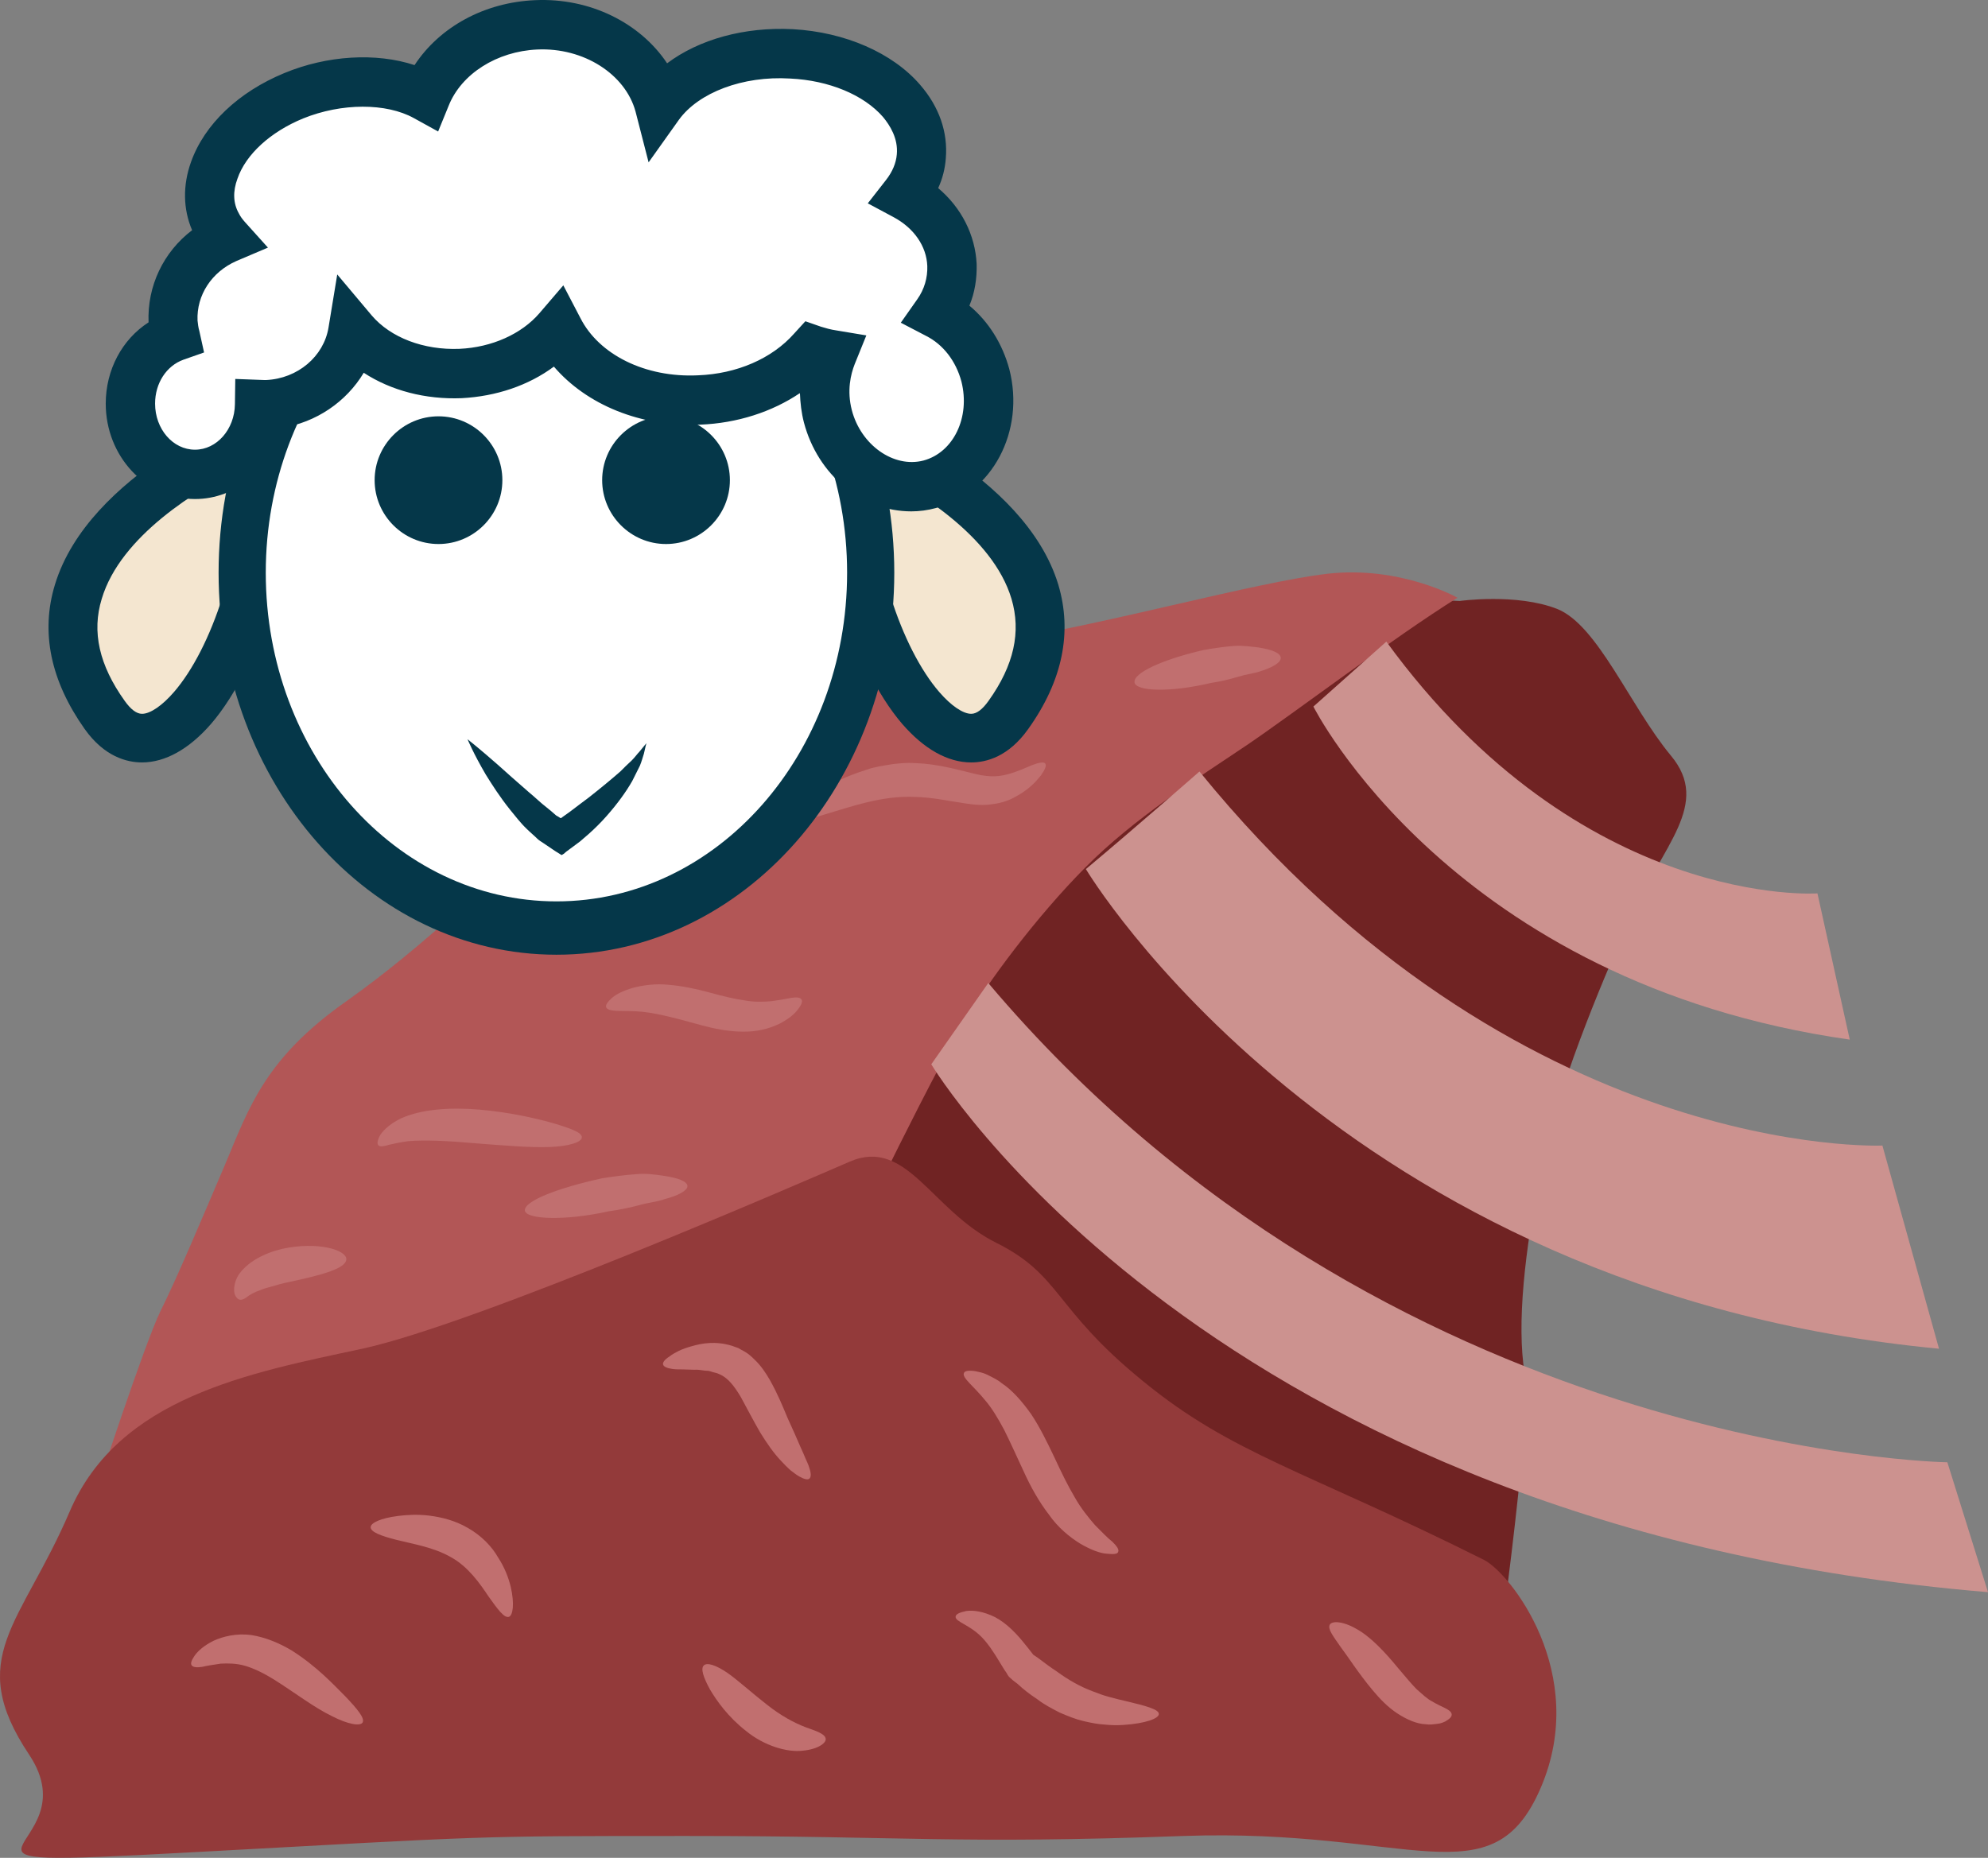 <?xml version="1.0" encoding="UTF-8" standalone="no"?>
<svg
   xmlns:dc="http://purl.org/dc/elements/1.1/"
   xmlns:cc="http://creativecommons.org/ns#"
   xmlns:rdf="http://www.w3.org/1999/02/22-rdf-syntax-ns#"
   xmlns:svg="http://www.w3.org/2000/svg"
   xmlns="http://www.w3.org/2000/svg"
   id="svg68"
   viewBox="0 0 5478.386 5120.693"
   style="clip-rule:evenodd;fill-rule:evenodd;image-rendering:optimizeQuality;shape-rendering:geometricPrecision;text-rendering:geometricPrecision"
   version="1.1"
   height="51.207mm"
   width="54.784mm"
   xml:space="preserve"><rect x="0" y="0" width="5478.386" height="5120.693" fill="#808080" stroke="none"/>
 <defs
   id="defs4">
  <style
   id="style2"
   type="text/css">
   <![CDATA[
    .fil6 {fill:#053749;fill-rule:nonzero}
    .fil0 {fill:#702323;fill-rule:nonzero}
    .fil3 {fill:#933A3A;fill-rule:nonzero}
    .fil1 {fill:#B25656;fill-rule:nonzero}
    .fil4 {fill:#C16F6F;fill-rule:nonzero}
    .fil2 {fill:#CC928F;fill-rule:nonzero}
    .fil5 {fill:#F4E6D0;fill-rule:nonzero}
    .fil7 {fill:white;fill-rule:nonzero}
   ]]>
  </style>
 </defs>
 <g
   transform="translate(-7323.614,-11940.519)"
   id="Vrstva_x0020_1">
  <path
   style="fill:#702323;fill-rule:nonzero"
   id="path7"
   d="m 11436,16665 c 0,-67 112,-806 89,-940 -22,-135 0,-336 45,-560 45,-224 157,-493 246,-694 90,-202 224,-314 112,-448 -112,-135 -201,-359 -313,-404 -112,-44 -269,-22 -269,-22 0,0 -448,-22 -560,45 -112,67 -605,515 -739,627 -134,112 -425,470 -470,582 -45,112 -90,538 -90,605 0,67 247,694 381,717 134,22 694,268 829,313 134,45 739,179 739,179 z"
   class="fil0" />
  <path
   style="fill:#b25656;fill-rule:nonzero"
   id="path9"
   d="m 11340,13588 c -179,112 -446,315 -580,406 -134,90 -313,203 -446,338 -134,135 -268,315 -334,427 -67,112 -200,382 -200,382 0,0 181,245 -244,516 -424,271 -738,138 -1006,274 -268,136 -940,117 -940,117 0,0 132,-404 176,-494 45,-90 111,-247 178,-404 66,-157 110,-292 333,-449 223,-158 402,-338 625,-541 223,-203 423,-495 512,-518 90,-23 381,110 672,64 291,-46 694,-160 895,-184 202,-23 359,66 359,66 z"
   class="fil1" />
  <path
   style="fill:#cc928f;fill-rule:nonzero"
   id="path11"
   d="m 9890,14874 c 0,0 762,1276 2912,1455 l -112,-358 c 0,0 -1546,-22 -2643,-1321 z"
   class="fil2" />
  <path
   style="fill:#cc928f;fill-rule:nonzero"
   id="path13"
   d="m 10316,14336 c 0,0 694,1165 2351,1322 l -156,-560 c 0,0 -1008,44 -1882,-1031 0,0 -179,157 -313,269 z"
   class="fil2" />
  <path
   style="fill:#cc928f;fill-rule:nonzero"
   id="path15"
   d="m 10943,13888 c 0,0 381,762 1478,918 l -89,-403 c 0,0 -650,45 -1188,-694 z"
   class="fil2" />
  <path
   style="fill:#933a3a;fill-rule:nonzero"
   id="path17"
   d="m 9666,15142 c -125,54 -1030,448 -1344,516 -313,67 -671,134 -806,448 -134,313 -291,403 -112,671 179,269 -381,314 448,269 829,-45 762,-45 1366,-45 605,0 739,23 1367,0 627,-22 851,180 985,-134 134,-314 -85,-591 -157,-627 -492,-246 -694,-291 -940,-493 -247,-201 -224,-291 -404,-381 -179,-89 -246,-291 -403,-224 z"
   class="fil3" />
  <path
   style="fill:#c16f6f;fill-rule:nonzero"
   id="path19"
   d="m 8323,16688 c -6,11 -40,6 -86,-18 -46,-22 -101,-64 -158,-100 -29,-18 -56,-31 -80,-38 -24,-7 -47,-7 -67,-6 -21,3 -39,6 -52,9 -14,2 -24,1 -28,-4 -4,-5 -1,-14 8,-27 9,-13 26,-28 52,-41 26,-12 63,-21 103,-16 39,6 78,22 113,43 69,44 114,93 148,127 33,35 53,59 47,71 z"
   class="fil4" />
  <path
   style="fill:#c16f6f;fill-rule:nonzero"
   id="path21"
   d="m 8726,16397 c -13,4 -31,-21 -56,-56 -24,-36 -56,-82 -103,-108 -48,-28 -107,-37 -150,-48 -44,-11 -72,-22 -72,-35 0,-12 28,-25 75,-31 24,-3 53,-5 86,-1 33,4 71,13 107,34 37,21 66,51 83,81 19,29 29,57 35,81 11,48 6,79 -5,83 z"
   class="fil4" />
  <path
   style="fill:#c16f6f;fill-rule:nonzero"
   id="path23"
   d="m 9599,16733 c 2,11 -20,29 -64,33 -43,5 -106,-14 -155,-54 -50,-39 -81,-83 -100,-115 -18,-33 -26,-57 -17,-66 9,-9 34,-1 66,21 31,22 68,56 108,87 39,31 75,50 106,62 30,11 54,18 56,32 z"
   class="fil4" />
  <path
   style="fill:#c16f6f;fill-rule:nonzero"
   id="path25"
   d="m 9554,16016 c -4,4 -14,2 -28,-6 -7,-4 -15,-10 -24,-17 -8,-7 -17,-16 -27,-27 -19,-20 -38,-47 -57,-78 -18,-31 -36,-66 -53,-97 -19,-32 -35,-51 -55,-61 -5,-2 -10,-5 -16,-6 -6,-1 -12,-4 -18,-5 -13,0 -25,-4 -38,-3 -12,0 -23,-1 -33,-1 -10,0 -19,0 -27,-1 -15,-2 -25,-6 -27,-12 -2,-6 4,-14 18,-23 6,-5 15,-10 25,-15 10,-5 22,-9 36,-13 28,-8 65,-15 111,-1 5,2 11,4 17,6 5,3 10,6 16,9 11,6 20,14 29,23 18,17 31,37 42,56 22,39 36,74 49,105 14,30 26,58 36,81 5,11 10,22 14,32 4,9 8,17 10,25 5,14 5,25 0,29 z"
   class="fil4" />
  <path
   style="fill:#c16f6f;fill-rule:nonzero"
   id="path27"
   d="m 10405,16218 c -2,6 -12,7 -31,5 -19,-1 -45,-11 -74,-28 -29,-18 -61,-44 -86,-80 -27,-35 -50,-76 -69,-118 -20,-43 -37,-81 -54,-115 -17,-32 -34,-60 -51,-80 -34,-42 -66,-64 -60,-77 2,-6 13,-8 32,-5 9,2 21,4 33,10 11,6 26,12 39,23 29,19 56,50 81,85 24,36 44,77 64,119 19,41 37,78 56,110 18,32 38,56 56,77 19,19 35,36 48,46 12,12 19,21 16,28 z"
   class="fil4" />
  <path
   style="fill:#c16f6f;fill-rule:nonzero"
   id="path29"
   d="m 10517,16665 c 0,12 -36,26 -98,30 -15,1 -32,1 -51,-1 -19,-1 -39,-5 -60,-10 -21,-5 -43,-14 -64,-23 -21,-11 -43,-22 -62,-37 -20,-13 -38,-27 -54,-42 l -13,-10 -10,-9 c -3,-3 -6,-8 -8,-12 -6,-8 -11,-17 -16,-25 -19,-32 -36,-57 -53,-74 -34,-34 -71,-41 -71,-55 0,-7 10,-12 29,-16 19,-3 48,1 80,17 32,17 60,46 85,78 7,8 13,17 19,24 0,1 -1,0 2,2 l 13,9 c 16,12 33,25 50,36 34,25 67,43 99,55 16,6 31,12 47,16 15,4 30,8 44,11 55,13 93,23 92,36 z"
   class="fil4" />
  <path
   style="fill:#c16f6f;fill-rule:nonzero"
   id="path31"
   d="m 11324,16665 c 1,7 -5,13 -17,20 -6,3 -13,6 -23,7 -9,1 -20,3 -32,1 -25,-1 -52,-13 -78,-30 -26,-17 -48,-40 -68,-64 -40,-48 -66,-90 -88,-119 -20,-29 -36,-49 -30,-61 5,-11 35,-11 73,11 39,21 80,65 116,109 19,22 35,42 50,57 16,14 29,27 43,34 26,16 52,22 54,35 z"
   class="fil4" />
  <path
   style="fill:#c16f6f;fill-rule:nonzero"
   id="path33"
   d="m 8927,15075 c 1,13 -34,25 -88,27 -53,2 -125,-4 -202,-10 -77,-7 -144,-10 -189,-6 -22,3 -40,7 -53,10 -12,4 -23,6 -28,2 -5,-4 -4,-14 5,-30 10,-15 30,-32 57,-45 55,-25 134,-31 216,-24 81,7 152,23 202,37 50,15 80,26 80,39 z"
   class="fil4" />
  <path
   style="fill:#c16f6f;fill-rule:nonzero"
   id="path35"
   d="m 9218,15210 c 0,12 -25,26 -64,36 -19,7 -43,9 -68,16 -26,7 -54,13 -84,17 -121,27 -229,23 -232,-2 -2,-26 90,-62 214,-89 32,-5 63,-9 91,-11 28,-3 54,1 75,4 43,6 68,16 68,29 z"
   class="fil4" />
  <path
   style="fill:#c16f6f;fill-rule:nonzero"
   id="path37"
   d="m 9532,14695 c 4,5 1,14 -9,27 -9,13 -27,28 -53,41 -27,13 -62,22 -100,21 -38,0 -78,-8 -115,-18 -75,-21 -133,-36 -178,-38 -45,-2 -77,2 -83,-11 -2,-6 3,-14 15,-25 12,-11 32,-21 60,-29 27,-7 62,-12 98,-8 36,3 75,11 111,21 37,10 69,18 98,22 28,5 52,4 74,2 21,-3 40,-6 54,-9 14,-2 24,-2 28,4 z"
   class="fil4" />
  <path
   style="fill:#c16f6f;fill-rule:nonzero"
   id="path39"
   d="m 10204,14045 c 4,5 0,16 -12,33 -13,16 -33,39 -69,58 -17,10 -39,18 -64,21 -25,4 -50,2 -75,-2 -48,-7 -92,-17 -140,-18 -91,-4 -178,28 -243,47 -65,20 -108,30 -114,18 -5,-12 27,-42 87,-78 31,-19 69,-38 114,-54 12,-4 24,-8 36,-12 12,-3 26,-6 39,-8 27,-5 58,-8 85,-6 57,2 111,17 152,27 41,11 70,12 99,4 28,-7 52,-19 70,-26 18,-7 31,-9 35,-4 z"
   class="fil4" />
  <path
   style="fill:#c16f6f;fill-rule:nonzero"
   id="path41"
   d="m 10853,13754 c 0,13 -22,26 -57,37 -18,6 -38,8 -61,15 -23,7 -48,13 -75,17 -108,26 -207,24 -210,-2 -3,-26 78,-63 191,-89 29,-5 56,-9 82,-11 25,-2 49,2 68,4 39,6 62,16 62,29 z"
   class="fil4" />
  <path
   style="fill:#c16f6f;fill-rule:nonzero"
   id="path43"
   d="m 8278,15411 c 0,27 -74,45 -157,63 -20,4 -38,9 -54,14 -16,4 -28,9 -38,13 -9,4 -16,8 -23,13 -6,5 -13,9 -19,9 -7,0 -13,-5 -17,-17 -3,-11 -1,-31 10,-50 12,-18 30,-34 51,-46 21,-12 44,-21 69,-27 100,-22 178,3 178,28 z"
   class="fil4" />
  <path
   style="fill:#f4e6d0;fill-rule:nonzero"
   id="path45"
   d="m 8045,13130 c 0,0 -775,299 -433,781 183,258 503,-321 433,-781 z"
   class="fil5" />
  <path
   style="fill:#053749;fill-rule:nonzero"
   id="path47"
   d="m 7987,13230 c -119,60 -331,187 -383,361 -28,91 -7,183 63,281 17,24 33,36 48,36 23,0 56,-23 88,-60 103,-119 193,-376 184,-618 z m -272,812 v 0 c -42,0 -104,-16 -158,-92 -94,-133 -122,-267 -82,-398 93,-307 527,-478 546,-485 l 78,-30 12,83 c 47,306 -68,656 -206,816 -60,69 -126,106 -190,106 z"
   class="fil6" />
  <path
   style="fill:#f4e6d0;fill-rule:nonzero"
   id="path49"
   d="m 9670,13130 c 0,0 775,299 433,781 -183,258 -503,-321 -433,-781 z"
   class="fil5" />
  <path
   style="fill:#053749;fill-rule:nonzero"
   id="path51"
   d="m 9728,13230 c -9,242 81,499 184,618 32,37 65,60 88,60 15,0 31,-12 48,-36 70,-98 90,-190 63,-281 -52,-174 -264,-301 -383,-361 z m 272,812 c -65,0 -130,-37 -190,-106 -138,-161 -253,-510 -207,-816 l 13,-83 78,30 c 18,7 453,178 546,485 39,131 12,265 -83,398 -54,76 -115,92 -157,92 z"
   class="fil6" />
  <path
   style="fill:#ffffff;fill-rule:nonzero"
   id="path53"
   d="m 9723,13519 c 0,541 -387,979 -866,979 -478,0 -866,-438 -866,-979 0,-540 388,-979 866,-979 479,0 866,439 866,979 z"
   class="fil7" />
  <path
   style="fill:#053749;fill-rule:nonzero"
   id="path55"
   d="m 8857,12614 c -442,0 -801,406 -801,905 0,500 359,906 801,906 442,0 801,-406 801,-906 0,-499 -359,-905 -801,-905 z m 0,1958 c -514,0 -931,-472 -931,-1053 0,-580 417,-1052 931,-1052 514,0 931,472 931,1052 0,581 -417,1053 -931,1053 z"
   class="fil6" />
  <path
   style="fill:#053749;fill-rule:nonzero"
   id="path57"
   d="m 8708,13264 c 0,97 -79,176 -176,176 -97,0 -176,-79 -176,-176 0,-97 79,-176 176,-176 97,0 176,79 176,176 z"
   class="fil6" />
  <path
   style="fill:#053749;fill-rule:nonzero"
   id="path59"
   d="m 9335,13264 c 0,97 -79,176 -176,176 -97,0 -176,-79 -176,-176 0,-97 79,-176 176,-176 97,0 176,79 176,176 z"
   class="fil6" />
  <path
   style="fill:#053749;fill-rule:nonzero"
   id="path61"
   d="m 9105,13989 c 0,0 -3,10 -7,29 -3,9 -6,21 -11,33 -6,12 -13,26 -21,42 -17,30 -41,63 -71,97 -15,17 -32,34 -50,50 l -14,12 -8,7 -12,9 -27,20 -7,6 c -3,1 -5,5 -8,2 l -16,-10 -31,-21 c -6,-4 -13,-8 -18,-13 -9,-9 -19,-17 -28,-26 -19,-18 -32,-36 -47,-54 -28,-35 -49,-68 -67,-97 -34,-58 -50,-97 -50,-97 0,0 33,26 83,70 24,22 53,47 86,76 16,13 32,29 49,42 9,7 17,14 26,22 5,3 9,5 13,8 0,0 0,0 0,0 0,0 -1,0 -1,0 l 4,-2 1,-1 7,-5 14,-10 c 18,-14 36,-27 53,-40 33,-26 62,-50 86,-71 11,-11 22,-22 31,-30 10,-10 16,-19 22,-25 12,-15 19,-23 19,-23 z"
   class="fil6" />
  <path
   style="fill:#ffffff;fill-rule:nonzero"
   id="path63"
   d="m 10039,12975 c -20,-77 -71,-138 -133,-170 28,-39 43,-85 41,-134 -4,-82 -54,-152 -129,-192 25,-32 41,-68 45,-107 12,-145 -148,-272 -358,-283 -158,-9 -299,50 -365,142 -35,-133 -176,-229 -339,-222 -142,6 -260,88 -304,198 -94,-52 -233,-56 -364,-2 -182,75 -277,235 -211,357 7,13 16,25 26,36 -90,39 -152,128 -147,229 0,14 2,28 5,41 -71,26 -123,98 -123,185 0,108 79,195 178,195 98,0 176,-86 178,-192 7,0 14,0 21,0 121,-5 218,-92 236,-202 63,74 173,121 297,116 112,-5 210,-53 269,-122 62,121 214,203 388,195 130,-5 242,-59 313,-138 17,6 35,10 53,13 -21,51 -26,110 -11,170 35,135 160,219 280,188 120,-31 189,-166 154,-301 z"
   class="fil7" />
  <path
   style="fill:#053749;fill-rule:nonzero"
   id="path65"
   d="m 9543,12826 43,15 c 13,4 27,8 41,10 l 84,14 -32,79 c -11,28 -22,73 -8,127 25,96 115,160 197,139 83,-22 130,-119 105,-218 -15,-56 -50,-102 -98,-126 l -69,-36 45,-64 c 20,-28 29,-60 28,-92 -2,-55 -37,-105 -93,-135 l -71,-38 50,-64 c 18,-23 28,-47 30,-71 4,-44 -19,-80 -38,-103 -53,-61 -149,-101 -256,-106 -131,-8 -252,39 -306,113 l -84,118 -36,-140 c -28,-103 -143,-177 -271,-171 -111,5 -209,67 -244,155 l -29,71 -67,-37 c -76,-42 -199,-42 -305,1 -90,37 -158,99 -181,166 -13,35 -12,68 4,96 4,8 9,15 17,24 l 63,70 -87,37 c -68,30 -110,94 -107,164 1,9 2,19 5,29 l 13,59 -57,20 c -47,17 -78,65 -78,121 0,70 49,127 110,127 60,0 109,-56 110,-125 l 1,-70 80,3 h 5 c 87,-4 159,-65 172,-145 l 24,-146 95,113 c 52,61 143,96 242,92 89,-4 171,-41 220,-98 l 66,-77 47,90 c 51,101 179,165 324,158 107,-4 204,-46 265,-115 z m 292,524 c -137,0 -258,-101 -296,-245 -7,-27 -10,-54 -11,-81 -77,52 -173,83 -275,87 -164,7 -313,-55 -403,-160 -70,52 -159,82 -254,87 -100,4 -195,-21 -270,-70 -48,80 -131,137 -227,152 -28,113 -125,196 -238,196 -136,0 -246,-118 -246,-263 0,-93 45,-177 118,-224 -4,-100 41,-194 120,-254 -25,-58 -26,-124 -3,-188 37,-104 131,-193 257,-245 118,-49 253,-57 359,-22 69,-105 192,-173 332,-179 152,-7 290,63 364,174 88,-66 213,-101 347,-94 143,8 274,65 350,153 53,61 77,131 71,203 -2,28 -9,56 -21,82 64,54 102,129 106,209 1,40 -5,79 -20,115 53,44 91,105 110,175 44,171 -47,343 -203,383 -22,6 -45,9 -67,9 z"
   class="fil6" />
 </g>
</svg>